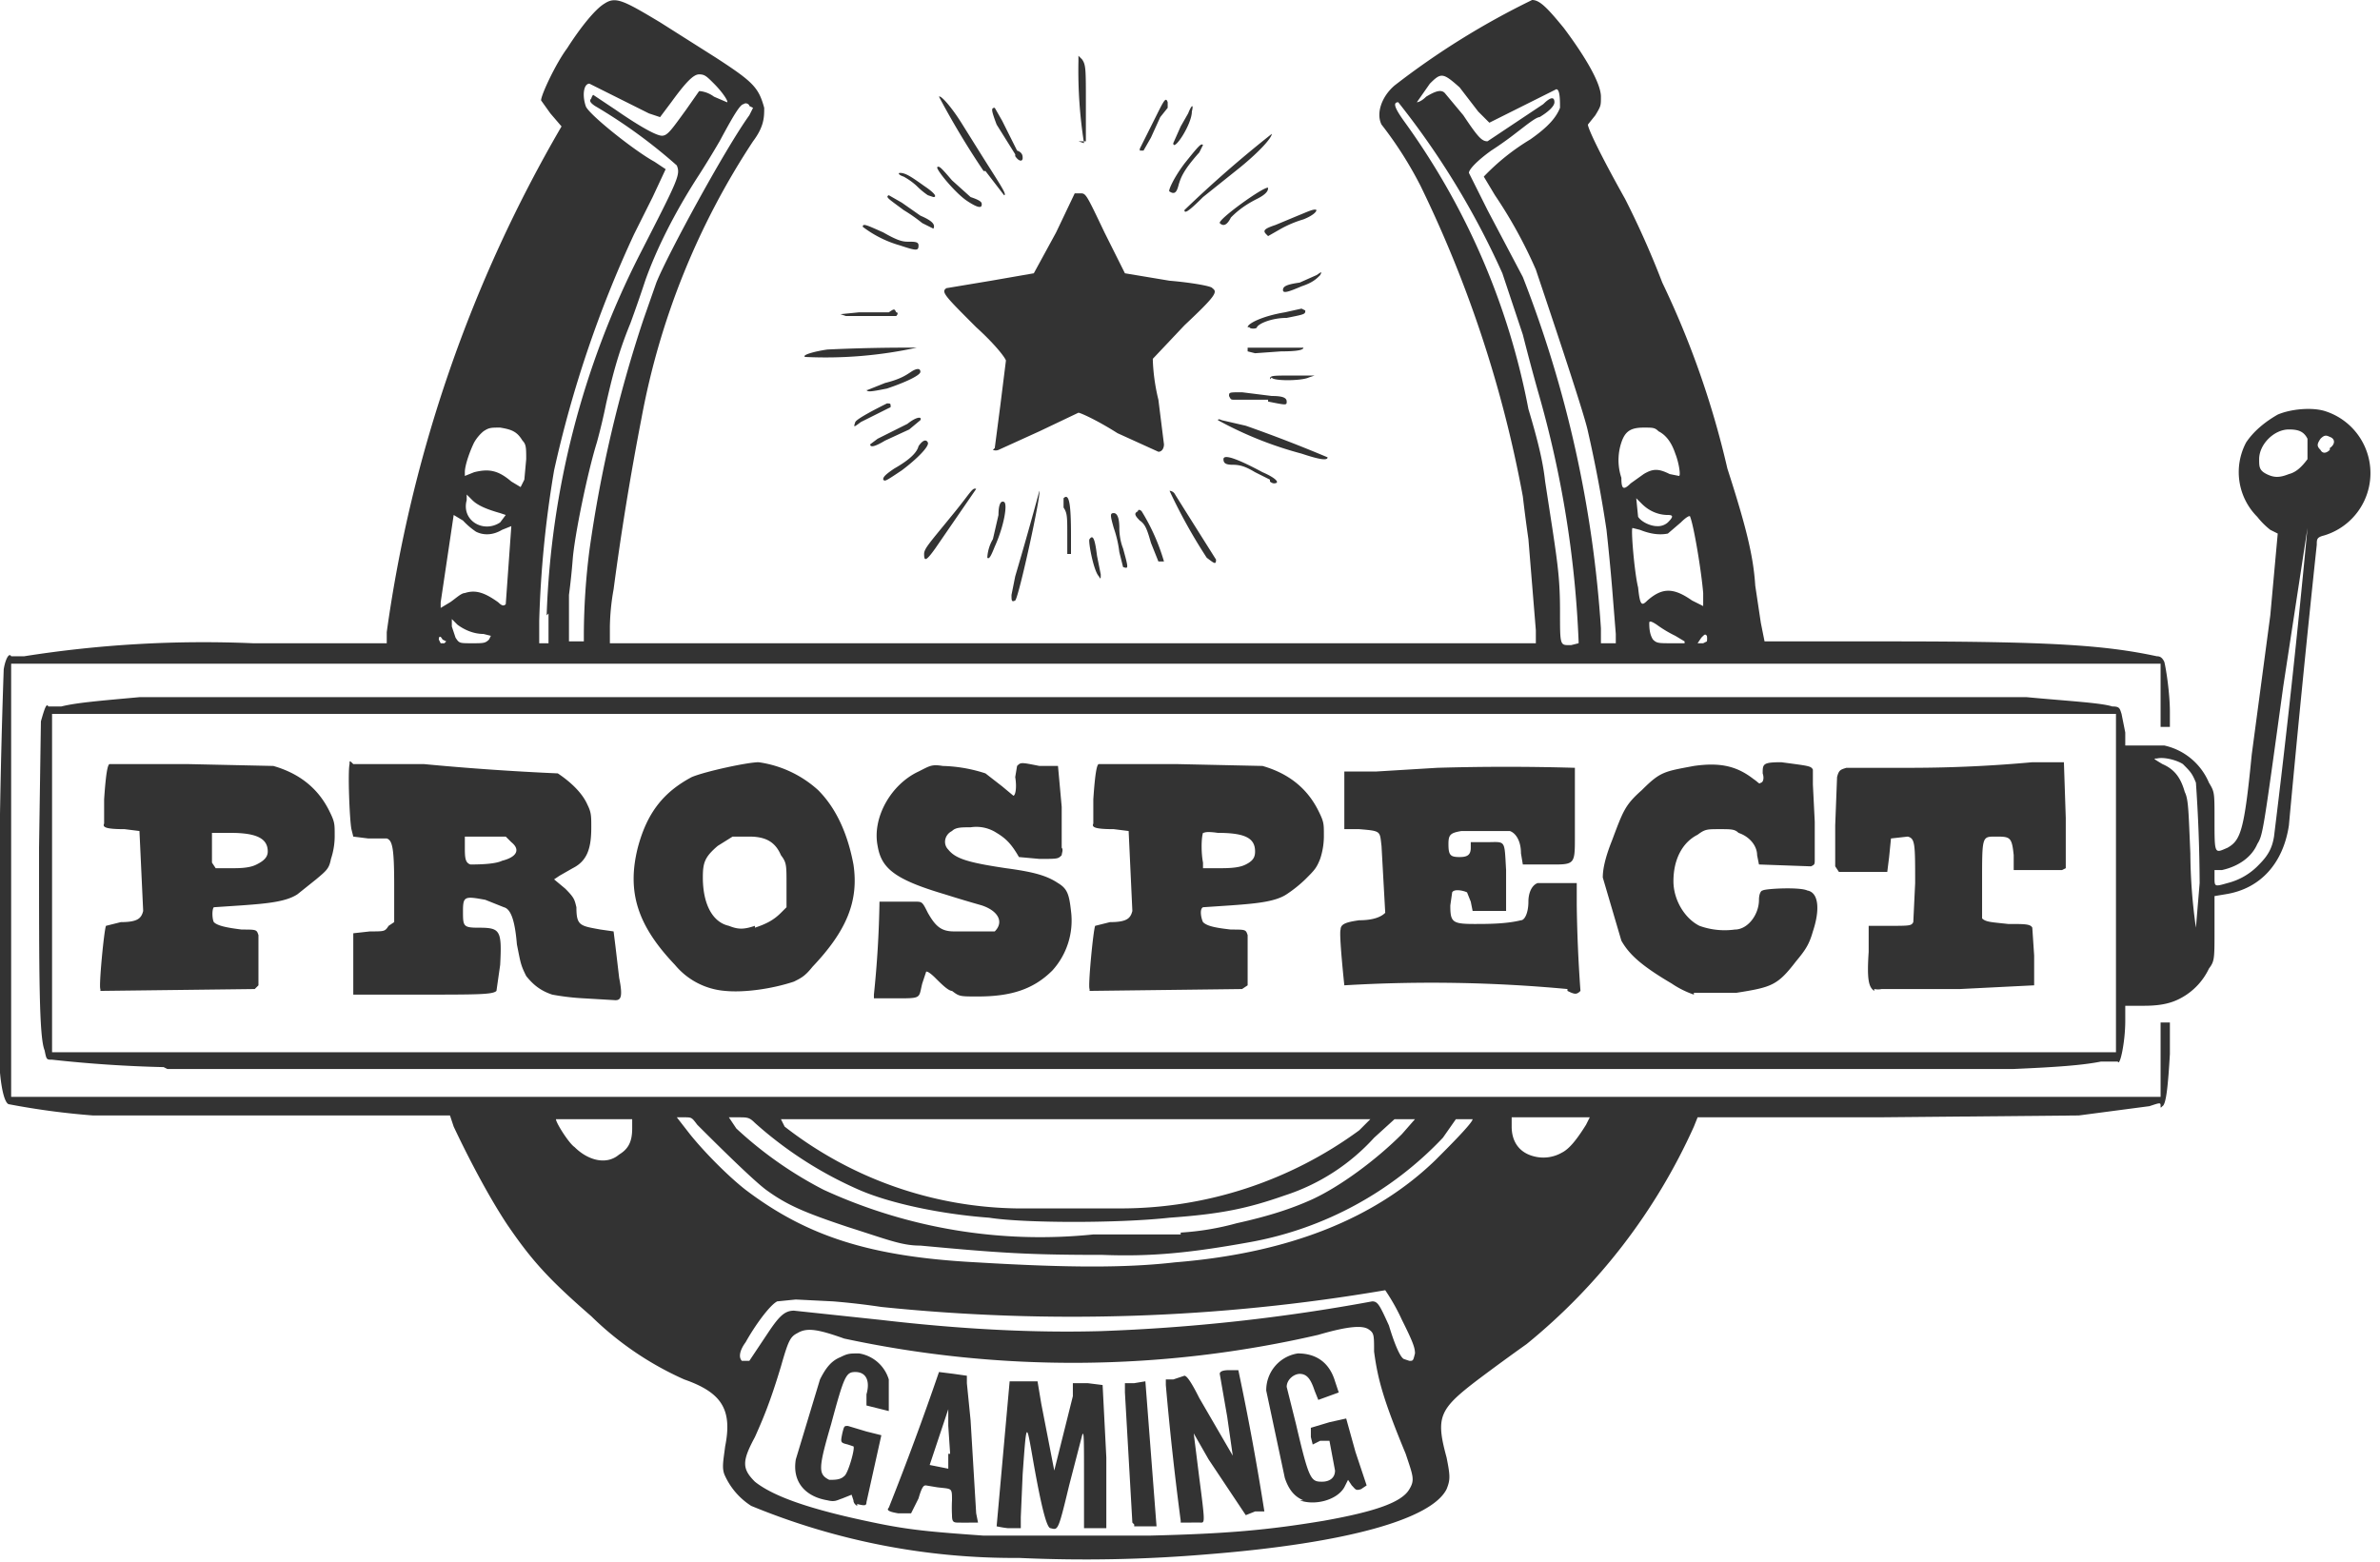 <svg viewBox="0 0 128 84" xmlns="http://www.w3.org/2000/svg" fill="none"><title>ProGambler - Prospect Gaming</title><g fill="#333"><path d="M54.8 83.8A37 37 0 0 1 40.4 81a3.8 3.8 0 0 1-1.4-1.6c-.2-.4-.1-.8 0-1.6.4-2-.2-2.9-2.2-3.6a17 17 0 0 1-5-3.4c-2.3-2-3.2-3-4.5-4.9-1-1.5-2.1-3.6-2.9-5.3l-.2-.6h-9L5 60a40.5 40.5 0 0 1-4.5-.6c-.2 0-.4-.6-.5-1.7A424.5 424.5 0 0 1 .2 36c.1-.6.3-.9.4-.7h.7a62 62 0 0 1 12.3-.7h7.2V34a74.3 74.3 0 0 1 9.4-27.2l-.6-.7-.5-.7c0-.3.8-2 1.4-2.8.7-1.1 1.5-2.1 2-2.4.6-.4 1-.2 3 1l3 1.9c2 1.3 2.3 1.6 2.6 2.7 0 .5 0 1-.6 1.8a40.4 40.4 0 0 0-6 14.9 155.8 155.8 0 0 0-1.5 9.2 12.3 12.3 0 0 0-.2 2v.9h49.8v-.7l-.4-4.9a86.6 86.6 0 0 1-.3-2.3A65.1 65.1 0 0 0 76.4 10a20.5 20.5 0 0 0-2.1-3.3c-.3-.6 0-1.5.7-2.1A42 42 0 0 1 82.4 0c.4 0 .8.4 1.7 1.5 1.2 1.6 2 3 2 3.7 0 .5 0 .5-.3 1l-.4.5c0 .2.6 1.5 2 4a47.6 47.6 0 0 1 2 4.5 47.9 47.9 0 0 1 3.5 10c1 3.1 1.4 4.7 1.5 6.3l.3 2 .2 1h6.7c8.7 0 11.6.2 14.4.8.2 0 .3.1.4.3.1.4.3 1.7.3 2.7v.8h-.5v-3.4H.6V59h115.6v-4h.5v1.7c-.1 1.7-.2 2.7-.4 2.8-.1.1-.1.1-.1 0 0-.2 0-.2-.6 0l-3.8.5-10.8.1h-9.7l-.2.5a32 32 0 0 1-9 11.7 123 123 0 0 0-2.6 1.9c-2.1 1.6-2.3 2-1.7 4.2.2 1 .2 1.2 0 1.7-.8 1.6-5.3 2.9-12.8 3.5a78 78 0 0 1-10.2.2zm7-1.2c4.2-.1 6.4-.3 9.4-.8 2.8-.5 4.2-1 4.6-1.7.3-.5.2-.7-.2-1.9-1.2-2.9-1.5-4-1.7-5.5 0-.9 0-1-.3-1.2-.3-.2-1-.2-2.7.3a58.6 58.6 0 0 1-25.5.2c-1.4-.5-2-.6-2.5-.3-.4.2-.5.4-.9 1.8-.6 2-1 2.9-1.4 3.8-.7 1.3-.7 1.7 0 2.4 1 .8 3 1.5 6.4 2.2 1.9.4 3.1.5 5.9.7h9zm-21.5-9.4 1-1.5c.6-.9.9-1.2 1.4-1.2l4.7.5c4.3.5 8.2.7 11.8.6A99.7 99.7 0 0 0 73.8 70c.3 0 .4.2.9 1.3.3 1 .6 1.7.8 1.8l.3.1c.2 0 .2 0 .3-.4 0-.3-.1-.6-.7-1.8a11 11 0 0 0-.9-1.6 100.1 100.1 0 0 1-27.1.9 38.3 38.3 0 0 0-2.6-.3l-2-.1-1 .1c-.4.2-1.2 1.3-1.7 2.2-.3.4-.4.8-.2 1h.4zm22.9-5.3c6.2-.5 10.8-2.4 14-5.5.7-.7 2-2 2-2.2h-.9l-.7 1a18.9 18.9 0 0 1-10.3 5.6c-3.3.6-5.4.8-8 .7-4 0-5.5-.1-9.8-.5-1 0-1.7-.3-3.9-1-2.4-.8-3.3-1.2-4.4-2-.8-.6-3-2.8-3.7-3.5-.3-.4-.3-.4-.7-.4h-.4l.7.9c.8 1 2.1 2.3 3 3 3.3 2.5 6.7 3.6 12.4 3.9 5 .3 8.1.3 10.7 0zm.3-1.6a14.6 14.6 0 0 0 3-.5c1.8-.4 3-.8 4.1-1.3 1.5-.7 3.4-2.1 4.8-3.5l.7-.8H75l-1.1 1a11.1 11.1 0 0 1-4.8 3.1c-2 .7-3.4 1-6.2 1.2-2.7.3-7.8.3-9.7 0-2.7-.2-5.4-.8-7-1.5a21 21 0 0 1-5.6-3.6c-.3-.3-.4-.3-.9-.3h-.5l.4.6a21 21 0 0 0 4.7 3.3 27.9 27.9 0 0 0 14.5 2.4h4.7zM60.3 65a21.7 21.7 0 0 0 12.8-4.2l.6-.6H42l.2.4A20.8 20.8 0 0 0 54.7 65h5.6zm-27-2.9c.5-.3.7-.7.7-1.4v-.5h-4.1c0 .2.7 1.3 1 1.5.7.7 1.7 1 2.4.4zM84 62c.4-.2.8-.7 1.3-1.5l.2-.4h-4.2v.5c0 .8.4 1.4 1.2 1.6A2 2 0 0 0 84 62zM24 34.5l-.2-.1c-.1-.2-.2-.2-.2 0l.1.2h.2zm2.3-.1.1-.2-.4-.1c-.5 0-1-.2-1.4-.5l-.3-.3v.4l.2.6c.2.3.2.3.9.3.6 0 .7 0 .9-.2zm3.1-1.3a46.2 46.2 0 0 1 5-19.4c2.1-4.1 2.2-4.3 2-4.8A28 28 0 0 0 32 5.7c-.3-.2-.3-.3-.2-.4a.5.5 0 0 1 .1-.2l1.2.8c1.3.9 2.2 1.4 2.5 1.4.3 0 .5-.3 1.3-1.4l.7-1s.4 0 .8.3l.7.3c.1 0-.2-.5-.7-1-.4-.4-.5-.5-.8-.5-.3 0-.7.4-1.5 1.5l-.6.8-.6-.2-3.2-1.6c-.3 0-.4.6-.2 1.2.1.4 2.6 2.4 3.7 3l.6.4-.7 1.5-1 2a61.8 61.8 0 0 0-4.3 12.7 58 58 0 0 0-.8 8.1v1.2h.5V33zm2 1a37 37 0 0 1 .3-4.5 70 70 0 0 1 2.9-12.4l.7-2c.6-1.5 3.7-7.2 5-9l.2-.4-.2-.1c0-.1-.2-.2-.3-.1-.2 0-.6.7-1.3 2a49.6 49.6 0 0 1-1.1 1.8c-1.3 2-2.3 4-2.9 5.7a75.7 75.7 0 0 1-.8 2.3c-.7 1.7-1 3-1.3 4.3a31.8 31.8 0 0 1-.5 2.1c-.5 1.6-1.2 5-1.3 6.3a35.7 35.7 0 0 1-.2 1.9v2.5h.8V34zm53.5.4A56.6 56.6 0 0 0 82.7 21a131.6 131.6 0 0 1-.8-3l-1.1-3.3a43.2 43.2 0 0 0-5.6-9.2c-.3 0-.2.3.3 1A38.7 38.7 0 0 1 82.2 22c.6 2 .8 3 .9 3.9l.4 2.6c.3 2 .4 2.8.4 4.4 0 1.9 0 1.8.6 1.8l.4-.1zm2-.4-.2-2.5a123.3 123.3 0 0 0-.3-3.1 70 70 0 0 0-1-5.3c-.2-1-2.4-7.5-2.8-8.7a25 25 0 0 0-2.2-4l-.6-1a12 12 0 0 1 2.5-2c1-.7 1.4-1.2 1.6-1.7 0-.4 0-1-.2-1l-1.8.9-1.8.9-.6-.6-1-1.3c-.9-.8-1-.8-1.6-.2l-.7 1s.2 0 .5-.3c.5-.3.8-.4 1-.2l1 1.2c.8 1.2 1 1.4 1.3 1.4l3-2c.4-.4.6-.4.6-.1 0 .2-.3.5-.8.8-.2 0-.8.5-1.2.8a18.5 18.5 0 0 1-1.4 1c-.7.5-1.2 1-1.2 1.2l1 2 1.9 3.6a63 63 0 0 1 4.2 18.9v.8h.8V34zm3.7.4-.5-.3a6.5 6.5 0 0 1-1-.6c-.3-.2-.4-.2-.4-.1 0 .2 0 .6.2.9.2.2.3.2 1 .2h.7zm1.2 0a1 1 0 0 0 0-.3c-.1-.1-.1-.1-.3.1l-.2.3h.3l.2-.1zM25 31.9c.6-.2 1.1 0 1.8.5.2.2.3.2.4.1l.3-4.2-.5.2c-.5.3-1 .3-1.4.1a4 4 0 0 1-.7-.6l-.5-.3-.7 4.7v.3l.5-.3c.3-.2.6-.5.8-.5zm66.6 0c-.1-1.2-.5-3.6-.7-4.1 0-.1-.2 0-.5.3l-.7.6c-.5.1-1 0-1.5-.2l-.4-.1c-.1 0 .1 2.4.3 3.2.1 1 .2 1 .5.7.8-.7 1.4-.7 2.4 0l.6.3V32zm-64.7-3.8.3-.4-.3-.1c-.7-.2-1.2-.4-1.5-.7l-.3-.3v.3c-.3 1.1.9 1.8 1.8 1.2zm62.8 0c.3-.3.3-.4 0-.4-.5 0-1-.2-1.4-.6l-.3-.3.1 1c.2.3.7.5 1 .5a.8.8 0 0 0 .6-.2zm-1.3-2.6c.5-.3.8-.3 1.4 0l.5.1c.1 0 0-.7-.2-1.2-.2-.6-.5-1-.9-1.2-.2-.2-.3-.2-.8-.2-.7 0-1 .2-1.2.8a3 3 0 0 0 0 1.9c0 .6.1.7.5.3l.7-.5zm-60.2.3.1-1.1c0-.6 0-.8-.2-1-.3-.5-.6-.6-1.2-.7-.5 0-.6 0-.9.2a2.2 2.2 0 0 0-.5.6c-.2.4-.5 1.2-.5 1.6v.2l.5-.2c.8-.2 1.3-.1 2 .5l.5.3.2-.4z"/><path d="M56.5 82.2c-.2 0-.5-1.1-1-4-.3-1.7-.3-1.7-.5 1.1l-.1 2.3v.6h-.7a6 6 0 0 1-.6-.1l.7-7.8h1.5l.2 1.2.7 3.6 1-4v-.7h.8l.8.1.2 3.9v3.8h-1.2v-2.6c0-2.2 0-2.7-.1-2.4l-.7 2.7c-.6 2.5-.6 2.4-1 2.3zm4.4-.3-.4-7v-.5h.5l.6-.1.6 7.8H61V82zm-9.3 0c-.3 0-.4 0-.4-.4a7.6 7.6 0 0 1 0-.8c0-.7 0-.6-.8-.7l-.6-.1c-.1 0-.2 0-.4.7l-.4.8h-.7c-.6-.1-.6-.2-.5-.3a160.6 160.6 0 0 0 2.7-7.3l.8.1.7.1v.4l.2 2 .3 5 .1.5h-.4a14.6 14.6 0 0 1-.6 0zm-.5-3.7-.1-1.5v-.9l-.5 1.5-.5 1.5 1 .2v-.8zm12.4 3.6a165.6 165.6 0 0 1-.8-7.3v-.3h.4l.6-.2c.1 0 .3.2.8 1.2l1.8 3.1-.3-2.1-.4-2.3c0-.1.1-.2.5-.2h.5a145.6 145.6 0 0 1 1.4 7.6h-.5l-.5.2-2-3-.8-1.4.3 2.4c.3 2.3.3 2.4.1 2.4a9 9 0 0 0-.6 0h-.5zM46.1 81s-.2-.1-.2-.3l-.1-.3-.5.2c-.3.1-.4.2-.8.1-1.2-.2-1.9-1-1.7-2.2l1.3-4.3c.3-.6.6-1 1.1-1.2.4-.2.5-.2 1-.2a2 2 0 0 1 1.6 1.4v1.7l-1.2-.3V75c.2-.7 0-1.2-.6-1.2-.5 0-.6.2-1.3 2.8-.7 2.4-.7 2.7-.1 3 .3 0 .6 0 .8-.2.2-.1.6-1.5.5-1.6l-.3-.1c-.4-.1-.4-.1-.3-.6.1-.4.1-.4.3-.4l1 .3.8.2-.8 3.6c0 .2-.1.2-.5.1zm24-.3c-.5-.2-.8-.6-1-1.2l-1-4.7a2 2 0 0 1 1.7-2c1 0 1.7.5 2 1.5l.2.6-1.1.4-.2-.5c-.2-.6-.4-.9-.8-.9-.3 0-.7.3-.7.7l.5 2c.7 3 .8 3.1 1.4 3.1.4 0 .7-.2.7-.6l-.3-1.6H71l-.4.2-.1-.4v-.5l1-.3.9-.2.5 1.8.6 1.8-.3.2c-.3.1-.3 0-.5-.2l-.2-.3-.2.4c-.4.7-1.6 1-2.4.7zM8.8 57.4a69 69 0 0 1-6-.4c-.3 0-.3 0-.4-.5-.3-.7-.3-4-.3-10.9l.1-6.8c.2-.7.3-1 .4-.8h.7c.8-.2 2-.3 4.2-.5h101.5c2.1.2 4 .3 4.6.5.4 0 .4.1.5.4l.2 1v.7h2.1a3.4 3.4 0 0 1 2.4 2c.3.5.3.5.3 2 0 1.9 0 1.8.7 1.5.7-.4.9-.9 1.3-5l1-7.5.4-4.4-.4-.2a4.1 4.1 0 0 1-.7-.7 3.4 3.4 0 0 1-.6-4c.4-.6 1-1.1 1.7-1.5.7-.3 1.8-.4 2.5-.2a3.5 3.5 0 0 1 0 6.7c-.4.1-.4.2-.4.5a1037 1037 0 0 0-1.5 15.1c-.3 2-1.5 3.4-3.4 3.7l-.6.1V50c0 1.6 0 1.7-.3 2.1a3.5 3.5 0 0 1-1.2 1.4c-.6.4-1.2.6-2.3.6h-1v.8c0 1.2-.3 2.5-.4 2.2h-.9c-1 .2-2.4.3-4.7.4H9zm105-10v-9H2.8v18.2h111v-9.1zm4.5.1a82.2 82.2 0 0 0-.2-5.4c-.2-.5-.3-.6-.7-1-.3-.2-1-.4-1.4-.3-.2 0-.2 0 .3.3.7.3 1 .8 1.2 1.5.2.4.2 1 .3 3.3a29.4 29.4 0 0 0 .3 4l.2-2.4zm1.5 0a3.5 3.5 0 0 0 1.7-1c.5-.5.7-.9.8-1.5a568.2 568.2 0 0 0 1.8-16.6l-1.3 8.5c-1.1 8-1.1 8-1.4 8.5-.3.7-1 1.2-1.9 1.4h-.4v.4c0 .5 0 .5.7.3zm3.3-22c.4-.1.7-.4 1-.8v-1.1c-.2-.4-.5-.5-1-.5-.8 0-1.6.8-1.6 1.6 0 .4 0 .6.4.8.4.2.7.2 1.2 0zm2.2-1.4c.3-.2.3-.5 0-.6-.2-.1-.3-.1-.5.1-.2.3-.2.4 0 .6.1.2.3.2.5 0z"/><path d="M31.4 53.7a13 13 0 0 1-1.7-.2c-.6-.2-1-.5-1.4-1-.3-.6-.3-.7-.5-1.7-.1-1.2-.3-1.9-.7-2l-1-.4c-1.1-.2-1.2-.2-1.2.6s0 .9.8.9c1.2 0 1.3.1 1.2 2l-.2 1.4c-.2.2-1 .2-4.2.2H19v-3.3l.9-.1c.8 0 .8 0 1-.3l.3-.2v-2c0-2-.1-2.4-.4-2.5h-1l-.8-.1-.1-.4c-.1-.5-.2-3.1-.1-3.5 0-.2 0-.2.2 0H22.8a142.3 142.3 0 0 0 7.2.5c.6.4 1.3 1 1.6 1.7.2.4.2.6.2 1.2 0 1.1-.2 1.8-1 2.2l-.7.4-.3.2.6.5c.5.5.5.6.6 1 0 1 .2 1 1.3 1.2l.7.1.1.8.2 1.7c.2 1 .1 1.2-.2 1.2l-1.7-.1zM27 46.3c.8-.2 1-.6.5-1l-.3-.3H25v.5c0 .6 0 .9.3 1 .3 0 1.3 0 1.7-.2zm20 7.2a55.8 55.8 0 0 0 .3-5h1.9c.4 0 .4 0 .7.6.4.7.7 1 1.4 1h2.2c.5-.5.2-1.1-.7-1.4a69.7 69.7 0 0 1-2-.6c-2.7-.8-3.4-1.4-3.6-2.6-.3-1.5.7-3.3 2.2-4 .6-.3.7-.4 1.3-.3a8 8 0 0 1 2.3.4l.9.7.6.5c.1 0 .2-.4.1-1l.1-.6c.2-.2.2-.2 1.2 0h1l.2 2.2v2.2c.1.1 0 .3 0 .4-.2.2-.2.2-1.2.2l-1.1-.1c-.4-.7-.7-1-1.2-1.3a2 2 0 0 0-1.4-.3c-.5 0-.8 0-1 .2-.4.2-.5.7-.2 1 .4.5 1.1.7 3.1 1 1.5.2 2.2.4 2.8.8.5.3.6.6.7 1.5a4 4 0 0 1-1 3.2c-1 1-2.2 1.4-4 1.4-1 0-1 0-1.4-.3-.2 0-.6-.4-.9-.7-.3-.3-.5-.4-.5-.3l-.2.6c-.2.8 0 .8-1.4.8H47v-.2zm44.1 0a5 5 0 0 1-1.2-.6c-1.7-1-2.3-1.6-2.7-2.3l-1-3.4c0-.4.1-1 .5-2 .6-1.6.7-1.9 1.6-2.7 1-1 1.2-1 2.8-1.3 1.4-.2 2.3 0 3.2.7.3.2.3.3.4.2.1 0 .2-.2.1-.5 0-.5 0-.6 1-.6 1.5.2 1.6.2 1.7.4v.8l.1 2v2c0 .3 0 .3-.2.4l-2.8-.1-.1-.5c0-.5-.4-1-1-1.2-.2-.2-.4-.2-1-.2-.7 0-.8 0-1.2.3-.8.4-1.3 1.3-1.3 2.5 0 1 .6 2 1.4 2.4a4 4 0 0 0 1.9.2c.7 0 1.3-.8 1.3-1.6 0-.3.1-.5.2-.5.1-.1 2-.2 2.4 0 .6.1.7 1 .3 2.2-.2.7-.4 1-.9 1.6-1 1.3-1.3 1.4-3.2 1.7h-2.3zM39 53.3a3.9 3.9 0 0 1-2.7-1.4c-2-2.1-2.6-3.9-2-6.3.5-1.9 1.4-3 2.9-3.8.7-.3 3-.8 3.6-.8a6 6 0 0 1 3.2 1.5c1 1 1.6 2.4 1.9 4 .3 2-.4 3.6-2.2 5.5-.4.5-.6.6-1 .8-1.2.4-2.7.6-3.7.5zm1.6-3.4c.6-.2 1-.4 1.4-.8l.3-.3v-1.2c0-1.1 0-1.2-.3-1.6-.3-.7-.8-1-1.7-1h-.9l-.8.5c-.7.6-.8.9-.8 1.7 0 1.4.5 2.4 1.4 2.6.5.2.8.2 1.4 0zm60.2 3.4c-.3-.2-.4-.6-.3-2.1v-1.4h1.1c1.1 0 1.2 0 1.3-.2l.1-2.1c0-2.1 0-2.4-.4-2.5l-.9.1-.1 1-.1.8H98.9l-.2-.3v-2.2l.1-2.6c.1-.4.2-.4.5-.5h3.6a72.3 72.3 0 0 0 6.4-.3h1.7l.1 3v2.7l-.2.1h-2.6v-.8c-.1-1-.2-1-1-1-.7 0-.7 0-.7 2.4v2c.2.2.5.2 1.4.3.9 0 1.2 0 1.3.2l.1 1.5v1.6l-4 .2h-4.2a1 1 0 0 1-.4 0zm-95.4-.1c-.1-.1.2-3.2.3-3.4l.8-.2c.9 0 1.1-.2 1.2-.6l-.2-4.3-.8-.1c-1 0-1.2-.1-1.1-.3V43c.1-1.5.2-1.9.3-1.9h4.2l4.6.1c1.4.4 2.4 1.2 3 2.4.3.6.3.7.3 1.3a3.9 3.9 0 0 1-.2 1.3c-.1.5-.2.6-.8 1.1l-1 .8c-.6.4-1.6.5-3 .6l-1.5.1c-.1.1-.1.6 0 .8.2.2.7.3 1.5.4.8 0 .8 0 .9.3V53l-.2.2-8.3.1zm8.4-6.7c.4-.2.6-.4.6-.7 0-.7-.6-1-2-1h-1v1.6l.2.3h1c.7 0 1-.1 1.2-.2zm44.8 6.7c-.1-.1.2-3.2.3-3.4l.8-.2c.9 0 1.1-.2 1.2-.6l-.2-4.3-.8-.1c-1 0-1.2-.1-1.1-.3V43c.1-1.5.2-1.9.3-1.9h4.2l4.6.1c1.4.4 2.4 1.2 3 2.4.3.6.3.7.3 1.3a3.9 3.9 0 0 1-.2 1.3c-.2.5-.3.6-.8 1.1a7 7 0 0 1-1 .8c-.6.4-1.6.5-3 .6l-1.5.1c-.2.1-.1.6 0 .8.2.2.6.3 1.5.4.8 0 .8 0 .9.3V53l-.3.2-8.2.1zm8.4-6.7c.4-.2.5-.4.5-.7 0-.7-.5-1-2-1-.7-.1-.7 0-.8 0-.1.3-.1 1.1 0 1.6v.3h1c.8 0 1.1-.1 1.3-.2zm17.3 6.7a78.7 78.7 0 0 0-12-.2s-.3-2.8-.2-3c0-.3.3-.4 1-.5.8 0 1.2-.2 1.4-.4l-.2-3.6c-.1-.8 0-.8-1.2-.9h-.8V41.5H74l3.3-.2a127 127 0 0 1 7.4 0V45c0 1.6 0 1.5-1.6 1.5h-1.2l-.1-.6c0-.7-.3-1.1-.6-1.2h-2.6c-.6.1-.7.2-.7.7 0 .6.1.7.6.7.4 0 .6-.1.6-.5v-.3h.8c1.1 0 1-.2 1.1 1.5V49h-1.8l-.1-.5-.2-.5c-.2-.1-.7-.2-.8 0l-.1.7c0 .9.1 1 1.3 1 .7 0 1.7 0 2.5-.2.2 0 .4-.4.4-1 0-.5.2-.9.5-1h2.1v1.2a77.3 77.3 0 0 0 .2 4.6c-.2.2-.3.2-.7 0zM54.4 32l.2-1a192.2 192.2 0 0 0 1.3-4.6c.1.2-1.1 5.7-1.3 5.9-.2.1-.2 0-.2-.3zm4.7-1c-.3-.3-.6-2-.5-2 .2-.3.3.1.4.9l.2 1c0 .2 0 .3-.1.1zm1.3-.5-.2-.8a6.2 6.2 0 0 0-.3-1.3c-.2-.7-.2-.8 0-.8s.3.3.3.8c0 .1 0 .6.2 1.1.3 1.1.3 1.1 0 1zm1.9-.3-.4-1c-.2-.7-.3-1-.6-1.2-.3-.3-.3-.4-.1-.5 0-.1.1-.1.2 0a11 11 0 0 1 1.2 2.7h-.3zm2.6-.2a29 29 0 0 1-2-3.6s.2 0 .3.2l.5.8 1.7 2.7c0 .3-.1.2-.5-.1zm-15.2-.2c0-.3.3-.6 1.6-2.2.9-1.1 1-1.4 1.2-1.3l-2.2 3.2c-.5.7-.6.7-.6.3zm3.4.2s0-.5.3-1l.3-1.3c0-.5.1-.8.3-.7.2.1 0 1.3-.5 2.4-.2.5-.3.7-.4.6zm4.3-.2v-1c0-1 0-1.2-.2-1.5v-.5c.3-.3.4.3.4 2v1h-.2zm10.9-4-.8-.4c-.5-.3-.8-.4-1.2-.4-.4 0-.5-.1-.5-.3 0-.3.8 0 2.1.7.7.3 1 .6.6.6a.4.4 0 0 1-.2-.1zm-20.8 0c0-.1 0-.2.6-.6.7-.4 1.2-.8 1.3-1.2.2-.3.4-.4.5-.2.1.2-.6.9-1.4 1.5-.9.6-.9.6-1 .5zM70 24.4a20 20 0 0 1-4.5-1.8s0-.1.2 0l1.3.3a76.8 76.8 0 0 1 4.4 1.7c0 .2-.5.1-1.4-.2zm-16.5-.3.3-2.3.3-2.4c0-.1-.5-.8-1.6-1.8-1.7-1.7-1.9-1.9-1.6-2.1l2.4-.4 2.3-.4 1.2-2.2 1-2.1h.3c.3 0 .3 0 1.3 2.1l1.1 2.2 2.4.4c1.2.1 2.3.3 2.3.4.3.2.2.4-1.5 2L62 19.3s0 1 .3 2.2l.3 2.4c0 .2-.1.4-.3.4l-2.2-1c-1.1-.7-2-1.1-2.1-1.1l-2.1 1-2.2 1a.4.4 0 0 1-.3 0zm-6.7-.2.4-.3 1.6-.8c.5-.4.8-.4.7-.2l-.6.5-1.3.6c-.5.3-.8.4-.8.2zm-.8-1.2c.1-.2 1.3-.8 1.7-1 .2 0 .2 0 .2.2l-.8.4-.8.4c-.4.3-.4.3-.3 0zm22.2-1.2h-1.8c-.2 0-.2 0-.3-.2 0-.2 0-.2.7-.2l1.6.2c.6 0 .8.1.8.3 0 .2 0 .2-1 0zM46.6 21l1-.4c.8-.2 1.1-.4 1.4-.6.3-.2.5-.2.5 0s-.9.6-1.8.9c-1 .2-1.1.2-1.1 0zm21.7-.6c0-.2.1-.2 1.2-.2h1.2l-.3.1c-.4.2-2 .2-2 0zm-25-1.2c-.2-.1.5-.3 1.2-.4a92.2 92.2 0 0 1 4.8-.1 23 23 0 0 1-6 .5zm23.8-.3v-.2h3c0 .1-.2.2-1.2.2l-1.4.1-.4-.1zm0-1.3c0-.2.8-.6 2-.8l.9-.2.2.1c0 .2 0 .2-1 .4-.8 0-1.5.3-1.6.5 0 .1-.4.1-.4 0zm-21.6-.6-.3-.1 1-.1h1.6c.3-.2.3-.2.4 0 .1 0 .1.1 0 .2h-2.7zM69 15.6c0-.2.2-.3.9-.4l.9-.4c.3-.2.3-.2.2 0-.2.2-.4.4-1 .6-.7.3-1 .4-1 .2zm-20.6-2.4a6 6 0 0 1-2-1c0-.2.2-.1 1.1.3.7.4 1 .5 1.3.5.4 0 .6 0 .6.2 0 .3-.1.3-1 0zm19.7-.6c-.2-.2-.1-.3.5-.5l1.2-.5c.5-.2.9-.4 1-.3 0 .1-.2.3-.7.5a6 6 0 0 0-1.2.5l-.7.4-.1-.1zM49.6 12a8.9 8.9 0 0 0-1-.7c-.8-.6-1-.7-.8-.8l.7.4 1 .7c.7.3.8.5.7.7l-.6-.3zm16 0c-.1-.2 2.4-2 2.6-1.9 0 .1 0 .3-.6.6-.8.4-1.2.8-1.4 1-.2.4-.4.5-.6.3zm-1.9-.7a63.2 63.2 0 0 1 4.7-4.1c0 .2-.6.9-1.7 1.8l-2 1.6c-.8.8-1 .9-1 .7zM52 10.8c-.6-.4-1.6-1.6-1.6-1.8.1-.1.2 0 .8.7l1 .9c.6.2.6.3.6.4 0 .2-.2.2-.8-.2zm-2.1-.3a4 4 0 0 1-.6-.5 3.6 3.6 0 0 0-.7-.5c-.3-.1-.3-.2-.2-.2.3 0 .6.2 1.3.7.6.4.7.6.5.6l-.3-.1zm3-1.3a44.2 44.2 0 0 1-2.4-4c.1-.1.7.6 1.2 1.4l1 1.6c1 1.6 1.5 2.3 1.3 2.3l-1-1.3zm10 1.1c-.1 0 .2-.7.8-1.5.8-1 .9-1.1 1-1l-.2.4c-.9 1-1 1.4-1.1 1.7-.1.4-.2.6-.5.4zm-8.3-2-1-1.6c-.3-.8-.3-.9-.1-.9l.4.7.8 1.6c.3.1.3.3.3.4 0 .2-.2.2-.4-.1zm6.7-.3.3-.6.6-1.2c.4-.8.5-1 .6-.7v.3l-.4.5-.5 1.1-.4.7h-.2zm-3-.3a25.1 25.1 0 0 1-.3-4.4V3l.2.2c.2.3.2.5.2 2.4v2H58zm4.8 0 .4-.9.4-.7c.2-.5.3-.5.2-.1 0 .7-1 2.2-1 1.7z"/></g></svg>